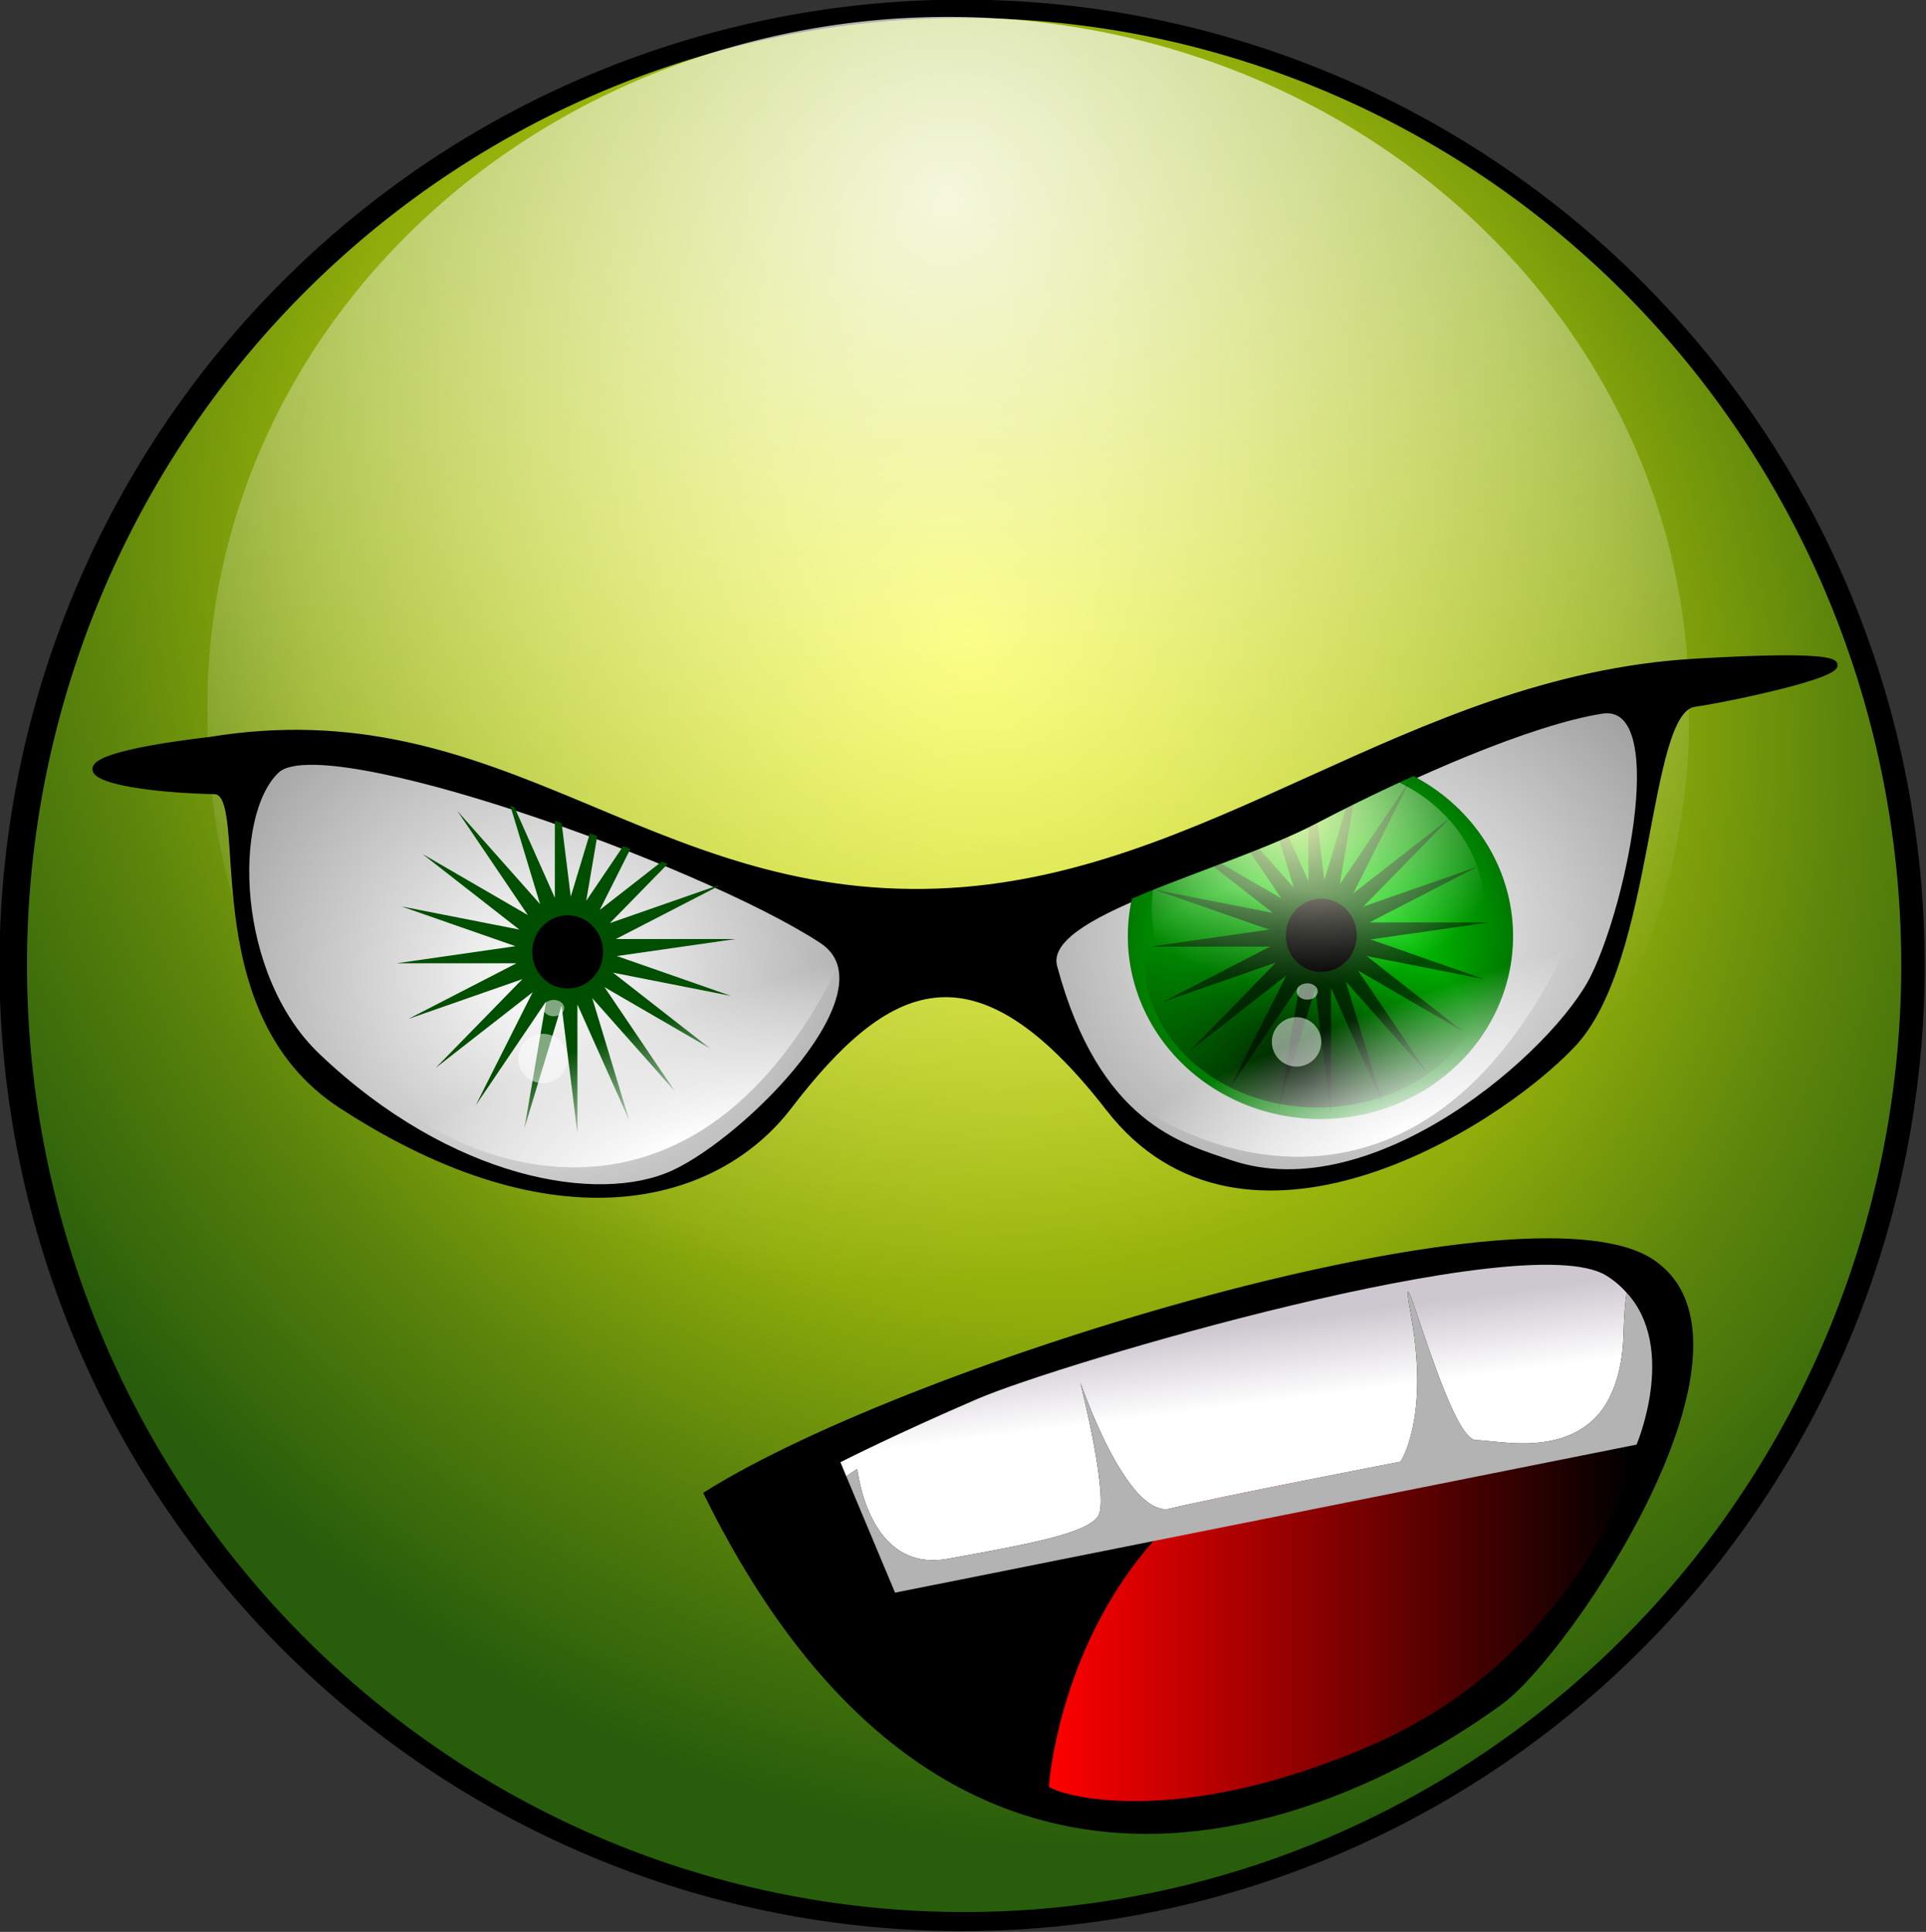<?xml version="1.0" encoding="UTF-8" standalone="no"?>
<!-- Created with Inkscape (http://www.inkscape.org/) -->
<svg xmlns:inkscape="http://www.inkscape.org/namespaces/inkscape" xmlns:rdf="http://www.w3.org/1999/02/22-rdf-syntax-ns#" xmlns="http://www.w3.org/2000/svg" xmlns:sodipodi="http://sodipodi.sourceforge.net/DTD/sodipodi-0.dtd" xmlns:cc="http://web.resource.org/cc/" xmlns:xlink="http://www.w3.org/1999/xlink" xmlns:dc="http://purl.org/dc/elements/1.1/" xmlns:svg="http://www.w3.org/2000/svg" xmlns:ns1="http://sozi.baierouge.fr" id="svg2" sodipodi:docname="raphie_green_lanthern_smiley.svg" viewBox="0 0 380.1 381.3" sodipodi:version="0.32" version="1.0" inkscape:output_extension="org.inkscape.output.svg.inkscape" inkscape:version="0.45.1" sodipodi:docbase="/Users/johnolsen/Desktop">
<rect x="0" y="0" width="380.1" height="381.3" fill="#333333" stroke="none"/>
<defs id="defs4">
<linearGradient id="linearGradient3442" inkscape:collect="always">
<stop id="stop3444" style="stop-color:#ffffff" offset="0"/>
<stop id="stop3446" style="stop-color:#ffffff;stop-opacity:0" offset="1"/>
</linearGradient>
<linearGradient id="linearGradient3329" inkscape:collect="always">
<stop id="stop3331" style="stop-color:#000000" offset="0"/>
<stop id="stop3333" style="stop-color:#000000;stop-opacity:0" offset="1"/>
</linearGradient>
<linearGradient id="linearGradient3316">
<stop id="stop3318" style="stop-color:#ffffc4" offset="0"/>
<stop id="stop3321" style="stop-color:#ffffff;stop-opacity:0" offset="1"/>
</linearGradient>
<linearGradient id="linearGradient3272">
<stop id="stop3274" style="stop-color:#00ff00" offset="0"/>
<stop id="stop3276" style="stop-color:#007900" offset="1"/>
</linearGradient>
<radialGradient id="radialGradient3622" gradientUnits="userSpaceOnUse" cy="277.22" cx="391.69" gradientTransform="matrix(.823 -.826 .941 .937 -190.71 334.76)" r="157.26" inkscape:collect="always">
<stop id="stop3556" style="stop-color:#f8fd0c" offset="0"/>
<stop id="stop3568" style="stop-color:#90ad0b" offset=".559"/>
<stop id="stop3570" style="stop-color:#5c850b" offset=".75"/>
<stop id="stop3558" style="stop-color:#285d0b" offset="1"/>
</radialGradient>
<radialGradient id="radialGradient3351" xlink:href="#linearGradient3272" gradientUnits="userSpaceOnUse" cy="340.94" cx="335.8" gradientTransform="matrix(1 0 0 .92 0 27.374)" r="32.324" inkscape:collect="always"/>
<radialGradient id="radialGradient3353" xlink:href="#linearGradient3316" gradientUnits="userSpaceOnUse" cy="155.78" cx="153.02" gradientTransform="matrix(.98 -.814 .859 1.035 -133.84 117.77)" r="27.014" inkscape:collect="always"/>
<radialGradient id="radialGradient3355" xlink:href="#linearGradient3329" gradientUnits="userSpaceOnUse" cy="175.6" cx="125.99" gradientTransform="matrix(-.722 .688 -.845 -.886 365.28 240.41)" r="34.234" inkscape:collect="always"/>
<radialGradient id="radialGradient3383" gradientUnits="userSpaceOnUse" cy="215.43" cx="396.8" gradientTransform="matrix(1 -1.091 1.014 1.004 -220.13 412.2)" r="101.24" inkscape:collect="always">
<stop id="stop3548" style="stop-color:#ffffff;stop-opacity:.859" offset="0"/>
<stop id="stop3550" style="stop-color:#ffffff;stop-opacity:0" offset="1"/>
</radialGradient>
<radialGradient id="radialGradient3420" xlink:href="#linearGradient3442" gradientUnits="userSpaceOnUse" cy="468.35" cx="442.38" gradientTransform="matrix(3.501 7.527e-7 -6.3706e-7 2.963 -1106.5 -919.55)" r="58.478" inkscape:collect="always"/>
<radialGradient id="radialGradient3422" xlink:href="#linearGradient3442" gradientUnits="userSpaceOnUse" cy="474.91" cx="284.03" gradientTransform="matrix(3.367 -.075 .07 3.13 -705.4 -989.97)" r="59.426" inkscape:collect="always"/>
<clipPath id="clipPath3428" clipPathUnits="userSpaceOnUse">
<path id="path3430" sodipodi:nodetypes="csssz" style="fill-rule:evenodd;stroke:#000000;stroke-width:1.195px;fill:url(#radialGradient3432)" d="m70.687 108.06c9.137-8.525 83.663 17.97 107.54 33.58 14.82 9.69-14.56 39.24-29.31 45.99s-44.01 1.86-70.238-23.12c-16.656-15.86-17.38-47.7-7.995-56.45z"/>
</clipPath>
<radialGradient id="radialGradient3432" xlink:href="#linearGradient3442" gradientUnits="userSpaceOnUse" cy="474.91" cx="284.03" gradientTransform="matrix(3.367 -.075 .07 3.13 -865.95 -1316.5)" r="59.426" inkscape:collect="always"/>
<clipPath id="clipPath3434" clipPathUnits="userSpaceOnUse">
<path id="path3436" sodipodi:nodetypes="cssssz" style="fill-rule:evenodd;stroke:#000000;stroke-width:1.195px;fill:url(#radialGradient3438)" d="m127.25 121.8c18.66-9.78 42.26-19.99 56.16-22.188 13.89-2.194 5.8 37.548-1.53 52.488-7.32 14.94-43.08 46.51-71.76 36.79-9.71-3.29-26.369-7.47-34.736-38.73-2.862-10.69 33.216-18.57 51.866-28.36z"/>
</clipPath>
<radialGradient id="radialGradient3438" xlink:href="#linearGradient3442" gradientUnits="userSpaceOnUse" cy="468.35" cx="442.38" gradientTransform="matrix(3.501 7.527e-7 -6.3706e-7 2.963 -1415.8 -1242.8)" r="58.478" inkscape:collect="always"/>
<radialGradient id="radialGradient3448" xlink:href="#linearGradient3442" gradientUnits="userSpaceOnUse" cy="488.79" cx="437.91" gradientTransform="matrix(-1.769 .676 -.164 -.428 1307.6 419.5)" r="53.476" inkscape:collect="always"/>
<radialGradient id="radialGradient3452" xlink:href="#linearGradient3442" gradientUnits="userSpaceOnUse" cy="488.79" cx="437.91" gradientTransform="matrix(-1.769 .676 -.164 -.428 1164.7 421.59)" r="53.476" inkscape:collect="always"/>
<linearGradient id="linearGradient3473" y2="545.75" gradientUnits="userSpaceOnUse" x2="408.16" y1="561.35" x1="410.11" inkscape:collect="always">
<stop id="stop3469" style="stop-color:#ffffff" offset="0"/>
<stop id="stop3471" style="stop-color:#cdc7cf" offset="1"/>
</linearGradient>
<linearGradient id="linearGradient3481" y2="598.79" gradientUnits="userSpaceOnUse" x2="498.93" y1="598.79" x1="383.6" inkscape:collect="always">
<stop id="stop3477" style="stop-color:#ff0000" offset="0"/>
<stop id="stop3479" style="stop-color:#ff0000;stop-opacity:0" offset="1"/>
</linearGradient>
</defs>
<sodipodi:namedview id="base" inkscape:zoom="0.7041726" height="11in" borderopacity="1.0" inkscape:current-layer="layer1" inkscape:cx="374.78053" inkscape:cy="513.94066" showgrid="false" width="8.5in" units="in" inkscape:document-units="in" bordercolor="#666666" inkscape:window-x="24" guidetolerance="10" objecttolerance="10" inkscape:window-y="72" inkscape:window-width="856" inkscape:pageopacity="0.0" inkscape:pageshadow="2" pagecolor="#ffffff" gridtolerance="10000" inkscape:window-height="668"/>
<g id="layer1" inkscape:label="Layer 1" inkscape:groupmode="layer" transform="translate(-176.61 -282.57)">
<path id="path3607" sodipodi:rx="157.26454" sodipodi:ry="153.95593" style="fill:#000000" sodipodi:type="arc" d="m549.69 323.99a157.26 153.96 0 1 1 -314.53 0 157.26 153.96 0 1 1 314.53 0z" transform="matrix(1.208 0 0 1.238 -107.57 72.005)" sodipodi:cy="323.99475" sodipodi:cx="392.42194"/>
<path id="path3542" sodipodi:rx="157.26454" sodipodi:ry="153.95593" style="fill:url(#radialGradient3622)" sodipodi:type="arc" d="m549.69 323.99a157.26 153.96 0 1 1 -314.53 0 157.26 153.96 0 1 1 314.53 0z" transform="matrix(1.176 0 0 1.214 -94.611 79.71)" sodipodi:cy="323.99475" sodipodi:cx="392.42194"/>
<path id="path3381" sodipodi:rx="101.23691" sodipodi:ry="94.839989" style="fill:url(#radialGradient3383)" sodipodi:type="arc" d="m496.39 266.64a101.24 94.84 0 1 1 -202.47 0 101.24 94.84 0 1 1 202.47 0z" transform="matrix(1.444 0 0 1.433 -206.86 41.066)" sodipodi:cy="266.64053" sodipodi:cx="395.155"/>
<path id="path3572" sodipodi:nodetypes="cssssssssc" style="fill-rule:evenodd;stroke:#000000;stroke-width:1.195px;fill:#000000" d="m218.05 428.61c57.77-9.45 85.97 32.05 143.6 29.93 53.44-1.92 92.7-42.05 149.49-45.37 56.8-3.33 9.71 6.91-0.2 8.33-9.92 1.43-8.22 50.67-24.03 67.3-15.81 16.62-64.98 46.7-91.5 12.49-26.53-34.2-43.9-25.42-63.15-0.3-14.24 18.58-45.76 27.5-88.39-0.31-28.91-18.86-16.9-61.78-24.93-61.96-22.26-0.51-38.85-5.58-0.89-10.11z"/>
<path id="path3574" sodipodi:nodetypes="csssz" style="fill-rule:evenodd;stroke:#000000;stroke-width:1.195px;fill:url(#radialGradient3422)" d="m231.24 434.57c9.14-8.52 83.66 17.97 107.55 33.59 14.82 9.68-14.56 39.23-29.31 45.99-14.76 6.75-44.02 1.85-70.24-23.13-16.66-15.86-17.38-47.7-8-56.45z"/>
<path id="path3576" sodipodi:nodetypes="cssssz" style="fill-rule:evenodd;stroke:#000000;stroke-width:1.195px;fill:url(#radialGradient3420)" d="m436.53 445.03c18.66-9.78 42.26-20 56.16-22.19 13.89-2.19 5.8 37.55-1.53 52.49-7.32 14.93-43.08 46.51-71.76 36.79-9.71-3.29-26.37-7.47-34.74-38.73-2.86-10.7 33.22-18.57 51.87-28.36z"/>
<path id="path3601" style="fill-rule:evenodd;stroke:#000000;stroke-width:1.195px;fill:#000000" d="m316.15 577.43c41.14-25.74 161.2-61.92 186.16-45.92 24.95 16-16.19 77.23-29.68 86.98-13.49 9.74-101.17 70.97-156.48-41.06z"/>
<path id="path3605" style="fill-rule:evenodd;fill:url(#linearGradient3481)" d="m383.6 635.19s3.37-52.89 52.61-69.58c49.24-16.7 62.72 6.26 62.72 6.26s-11.46 37.57-51.26 54.97c-39.79 17.39-62.72 9.74-64.07 8.35z"/>
<path id="path3457" sodipodi:nodetypes="csscccssssssssssssssscsssssssscsssssssssssssssssssssssc" style="fill-rule:evenodd;fill:url(#linearGradient3473)" d="m497.62 537.69c-1.13-1.24-2.45-2.42-4.09-3.41-16.19-9.74-107.73 17.4-123.92 24.35-16.18 6.96-27.14 12.53-27.14 12.53l1.15 2.78 2.16-1.44s0.15 1.27 0.6 3.16c0.22 0.94 0.5 2.03 0.9 3.18 0.4 1.16 0.91 2.4 1.53 3.6s1.36 2.37 2.25 3.44c0.89 1.06 1.93 2.01 3.13 2.78 1.2 0.76 2.57 1.33 4.12 1.62 0.78 0.15 1.6 0.23 2.47 0.22s1.81-0.07 2.78-0.25c7.81-1.42 14.73-2.67 19.97-4 2.62-0.67 4.79-1.35 6.47-2.09 0.84-0.38 1.56-0.76 2.12-1.16 0.57-0.4 0.99-0.84 1.26-1.28 0.26-0.45 0.42-1.2 0.46-2.16 0.05-0.96 0-2.12-0.12-3.44-0.23-2.62-0.74-5.81-1.31-8.87-1.16-6.12-2.6-11.81-2.6-11.81s0.6 1.69 1.6 4.18c0.99 2.5 2.4 5.83 4.09 9.07 0.84 1.62 1.76 3.21 2.72 4.69 0.96 1.47 1.94 2.82 2.97 3.93 1.03 1.12 2.12 2 3.19 2.53 0.53 0.27 1.05 0.45 1.59 0.54 0.53 0.08 1.06 0.07 1.59-0.07 4.26-1.06 15.64-3.39 25.94-5.43 10.3-2.05 19.5-3.82 19.5-3.82s0.37-0.51 0.84-1.62c0.48-1.11 1.08-2.82 1.57-5.13 0.48-2.31 0.87-5.22 0.9-8.81 0.02-1.8-0.06-3.77-0.25-5.91-0.18-2.13-0.46-4.45-0.9-6.93-0.45-2.49-0.69-3.96-0.72-4.66-0.02-0.35 0.02-0.52 0.09-0.5s0.17 0.23 0.31 0.56c0.59 1.33 1.76 4.96 3.22 9.22 1.47 4.26 3.23 9.15 4.97 12.97 0.87 1.91 1.74 3.55 2.56 4.72 0.42 0.58 0.83 1.02 1.22 1.34s0.77 0.5 1.13 0.5c1.42 0 3.9 0.4 6.84 0.57 1.47 0.08 3.04 0.11 4.66 0 1.62-0.12 3.28-0.38 4.9-0.85 1.62-0.46 3.19-1.15 4.66-2.12 0.73-0.49 1.46-1.04 2.12-1.69 0.67-0.65 1.3-1.36 1.88-2.19 0.58-0.82 1.09-1.76 1.56-2.78 0.48-1.02 0.9-2.14 1.25-3.37 0.35-1.24 0.64-2.59 0.85-4.07 0.2-1.47 0.33-3.08 0.37-4.81 0.09-3.33 0.29-5.83 0.59-7.81z"/>
<path id="path3603" style="fill-rule:evenodd;fill:#b3b3b3" d="m497.62 537.69c-0.3 1.98-0.5 4.48-0.59 7.81-0.04 1.73-0.17 3.34-0.37 4.81-0.21 1.48-0.5 2.83-0.85 4.07-0.35 1.23-0.77 2.35-1.25 3.37-0.47 1.02-0.98 1.96-1.56 2.78-0.58 0.83-1.21 1.54-1.88 2.19-0.66 0.65-1.39 1.2-2.12 1.69-1.47 0.97-3.04 1.66-4.66 2.12-1.62 0.47-3.28 0.73-4.9 0.85-1.62 0.11-3.19 0.08-4.66 0-2.94-0.17-5.42-0.57-6.84-0.57-0.36 0-0.74-0.18-1.13-0.5s-0.8-0.76-1.22-1.34c-0.82-1.17-1.69-2.81-2.56-4.72-1.74-3.82-3.5-8.71-4.97-12.97-1.46-4.26-2.63-7.89-3.22-9.22-0.14-0.33-0.24-0.54-0.31-0.56s-0.11 0.15-0.09 0.5c0.03 0.7 0.27 2.17 0.72 4.66 0.44 2.48 0.72 4.8 0.9 6.93 0.19 2.14 0.27 4.11 0.25 5.91-0.03 3.59-0.42 6.5-0.9 8.81-0.49 2.31-1.09 4.02-1.57 5.13-0.47 1.11-0.84 1.62-0.84 1.62s-9.2 1.77-19.5 3.82c-10.3 2.04-21.68 4.37-25.94 5.43-0.53 0.14-1.06 0.15-1.59 0.07-0.54-0.09-1.06-0.27-1.59-0.54-1.07-0.53-2.16-1.41-3.19-2.53-1.03-1.11-2.01-2.46-2.97-3.93-0.96-1.48-1.88-3.07-2.72-4.69-1.69-3.24-3.1-6.57-4.09-9.07-1-2.49-1.6-4.18-1.6-4.18s1.44 5.69 2.6 11.81c0.57 3.06 1.08 6.25 1.31 8.87 0.12 1.32 0.17 2.48 0.12 3.44-0.04 0.96-0.2 1.71-0.46 2.16-0.27 0.44-0.69 0.88-1.26 1.28-0.56 0.4-1.28 0.78-2.12 1.16-1.68 0.74-3.85 1.42-6.47 2.09-5.24 1.33-12.16 2.58-19.97 4-0.97 0.18-1.91 0.24-2.78 0.25s-1.69-0.07-2.47-0.22c-1.55-0.29-2.92-0.86-4.12-1.62-1.2-0.77-2.24-1.72-3.13-2.78-0.89-1.07-1.63-2.24-2.25-3.44s-1.13-2.44-1.53-3.6c-0.4-1.15-0.68-2.24-0.9-3.18-0.45-1.89-0.6-3.16-0.6-3.16l-2.16 1.44 9.63 22.97 146.34-29.22s8.12-19.06-1.97-30z"/>
<g id="g3341" clip-path="url(#clipPath3434)" transform="translate(309.28 323.23)">
<g id="g3294">
<path id="path3582" sodipodi:rx="32.323502" sodipodi:ry="29.728182" style="fill:url(#radialGradient3351)" sodipodi:type="arc" d="m368.12 340.94a32.324 29.728 0 1 1 -64.65 0 32.324 29.728 0 1 1 64.65 0z" clip-path="none" transform="matrix(1.176 0 0 1.214 -266.97 -269.79)" sodipodi:cy="340.93579" sodipodi:cx="335.79544"/>
<path id="path3292" style="fill:#004e00" sodipodi:type="star" sodipodi:sides="20" sodipodi:r1="29.554808" sodipodi:r2="8.8664427" sodipodi:arg1="1.8184777" sodipodi:arg2="1.9755573" transform="matrix(1.134 0 0 1.218 -14.885 -27.897)" inkscape:randomized="0" sodipodi:cy="140.9521" sodipodi:cx="125.80927" inkscape:rounded="0" inkscape:flatsided="false" d="m118.56 169.6l3.76-20.5-12.26 16.86 9.91-18.34-16.86 12.25 15.08-14.38-19.82 6.44 18.79-9.01h-20.84l20.66-2.77-19.824-6.44 20.504 3.75-16.86-12.25 18.34 9.9-12.25-16.86 14.38 15.09-6.44-19.83 9.01 18.8 0.01-20.85 2.76 20.66 6.44-19.82-3.75 20.5 12.25-16.86-9.9 18.34 16.86-12.25-15.09 14.38 19.83-6.44-18.79 9.02h20.84l-20.66 2.76 19.82 6.45-20.5-3.76 16.86 12.26-18.34-9.91 12.25 16.87-14.38-15.09 6.44 19.82-9.02-18.79v20.84l-2.76-20.66-6.45 19.82z"/>
</g>
<path id="path3312" sodipodi:rx="6.9864335" sodipodi:ry="7.2193146" style="fill:#000000" sodipodi:type="arc" d="m135.54 144.41a6.986 7.219 0 1 1 -13.98 0 6.986 7.219 0 1 1 13.98 0z" inkscape:transform-center-x="5.9617567" transform="translate(-.466 -.466)" sodipodi:cy="144.40866" sodipodi:cx="128.55038"/>
<path id="path3314" sodipodi:rx="27.01421" sodipodi:ry="29.343021" style="opacity:.898;fill:url(#radialGradient3353)" sodipodi:type="arc" d="m181.18 173.98a27.014 29.343 0 1 1 -54.03 0 27.014 29.343 0 1 1 54.03 0z" transform="matrix(1.216 0 0 .976 -60.007 -31.023)" sodipodi:cy="173.98456" sodipodi:cx="154.1673"/>
<path id="path3327" sodipodi:rx="34.233524" sodipodi:ry="29.11014" style="opacity:.898;fill:url(#radialGradient3355)" sodipodi:type="arc" d="m162.55 147.67a34.234 29.11 0 1 1 -68.466 0 34.234 29.11 0 1 1 68.466 0z" transform="translate(-.932 .932)" sodipodi:cy="147.66899" sodipodi:cx="128.31749"/>
<path id="path3337" sodipodi:rx="6.9864335" sodipodi:ry="6.9864335" style="opacity:.506;fill:#ffffff" sodipodi:type="arc" d="m117.84 160.94a6.986 6.986 0 1 1 -13.98 0 6.986 6.986 0 1 1 13.98 0z" transform="matrix(.697 0 0 .697 45.944 52.802)" sodipodi:cy="160.94321" sodipodi:cx="110.85141"/>
<path id="path3339" sodipodi:rx="6.9864335" sodipodi:ry="6.9864335" style="opacity:.506;fill:#ffffff" sodipodi:type="arc" d="m117.84 160.94a6.986 6.986 0 1 1 -13.98 0 6.986 6.986 0 1 1 13.98 0z" transform="matrix(.297 0 0 .23 92.404 118.01)" sodipodi:cy="160.94321" sodipodi:cx="110.85141"/>
</g>
<g id="g3357" clip-path="url(#clipPath3428)" transform="translate(160.56 326.51)">
<g id="g3359">
<path id="path3361" sodipodi:rx="32.323502" sodipodi:ry="29.728182" style="fill:url(#radialGradient3351)" sodipodi:type="arc" d="m368.12 340.94a32.324 29.728 0 1 1 -64.65 0 32.324 29.728 0 1 1 64.65 0z" clip-path="none" transform="matrix(1.176 0 0 1.214 -266.97 -269.79)" sodipodi:cy="340.93579" sodipodi:cx="335.79544"/>
<path id="path3363" style="fill:#004e00" sodipodi:type="star" sodipodi:sides="20" sodipodi:r1="29.554808" sodipodi:r2="8.8664427" sodipodi:arg1="1.8184777" sodipodi:arg2="1.9755573" transform="matrix(1.134 0 0 1.218 -14.885 -27.897)" inkscape:randomized="0" sodipodi:cy="140.9521" sodipodi:cx="125.80927" inkscape:rounded="0" inkscape:flatsided="false" d="m118.56 169.6l3.76-20.5-12.26 16.86 9.91-18.34-16.86 12.25 15.08-14.38-19.82 6.44 18.79-9.01h-20.84l20.66-2.77-19.824-6.44 20.504 3.75-16.86-12.25 18.34 9.9-12.25-16.86 14.38 15.09-6.44-19.83 9.01 18.8 0.01-20.85 2.76 20.66 6.44-19.82-3.75 20.5 12.25-16.86-9.9 18.34 16.86-12.25-15.09 14.38 19.83-6.44-18.79 9.02h20.84l-20.66 2.76 19.82 6.45-20.5-3.76 16.86 12.26-18.34-9.91 12.25 16.87-14.38-15.09 6.44 19.82-9.02-18.79v20.84l-2.76-20.66-6.45 19.82z"/>
</g>
<path id="path3365" sodipodi:rx="6.9864335" sodipodi:ry="7.2193146" style="fill:#000000" sodipodi:type="arc" d="m135.54 144.41a6.986 7.219 0 1 1 -13.98 0 6.986 7.219 0 1 1 13.98 0z" inkscape:transform-center-x="5.9617567" transform="translate(-.466 -.466)" sodipodi:cy="144.40866" sodipodi:cx="128.55038"/>
<path id="path3367" sodipodi:rx="27.01421" sodipodi:ry="29.343021" style="opacity:.898;fill:url(#radialGradient3353)" sodipodi:type="arc" d="m181.18 173.98a27.014 29.343 0 1 1 -54.03 0 27.014 29.343 0 1 1 54.03 0z" transform="matrix(1.216 0 0 .976 -60.007 -31.023)" sodipodi:cy="173.98456" sodipodi:cx="154.1673"/>
<path id="path3369" sodipodi:rx="34.233524" sodipodi:ry="29.11014" style="opacity:.898;fill:url(#radialGradient3355)" sodipodi:type="arc" d="m162.55 147.67a34.234 29.11 0 1 1 -68.466 0 34.234 29.11 0 1 1 68.466 0z" transform="translate(-.932 .932)" sodipodi:cy="147.66899" sodipodi:cx="128.31749"/>
<path id="path3371" sodipodi:rx="6.9864335" sodipodi:ry="6.9864335" style="opacity:.506;fill:#ffffff" sodipodi:type="arc" d="m117.84 160.94a6.986 6.986 0 1 1 -13.98 0 6.986 6.986 0 1 1 13.98 0z" transform="matrix(.697 0 0 .697 45.944 52.802)" sodipodi:cy="160.94321" sodipodi:cx="110.85141"/>
<path id="path3373" sodipodi:rx="6.9864335" sodipodi:ry="6.9864335" style="opacity:.506;fill:#ffffff" sodipodi:type="arc" d="m117.84 160.94a6.986 6.986 0 1 1 -13.98 0 6.986 6.986 0 1 1 13.98 0z" transform="matrix(.297 0 0 .23 92.404 118.01)" sodipodi:cy="160.94321" sodipodi:cx="110.85141"/>
</g>
<path id="path3440" sodipodi:nodetypes="cscsc" style="fill-rule:evenodd;fill:url(#radialGradient3448)" d="m398.34 498.64c13.49 11.36 62.24 32.82 90.89-36.92 16.33-39.76-34.09-17.04-34.09-17.04s-68.87 24.14-69.58 30.53 12.07 24.14 12.78 23.43z"/>
<path id="path3450" sodipodi:nodetypes="cscsc" style="fill-rule:evenodd;fill:url(#radialGradient3452)" d="m255.43 500.73c13.49 11.36 62.24 32.81 90.88-36.93 16.33-39.76-34.08-17.04-34.08-17.04s-68.88 24.14-69.59 30.53 12.08 24.15 12.79 23.44z"/>
</g>
</svg>

